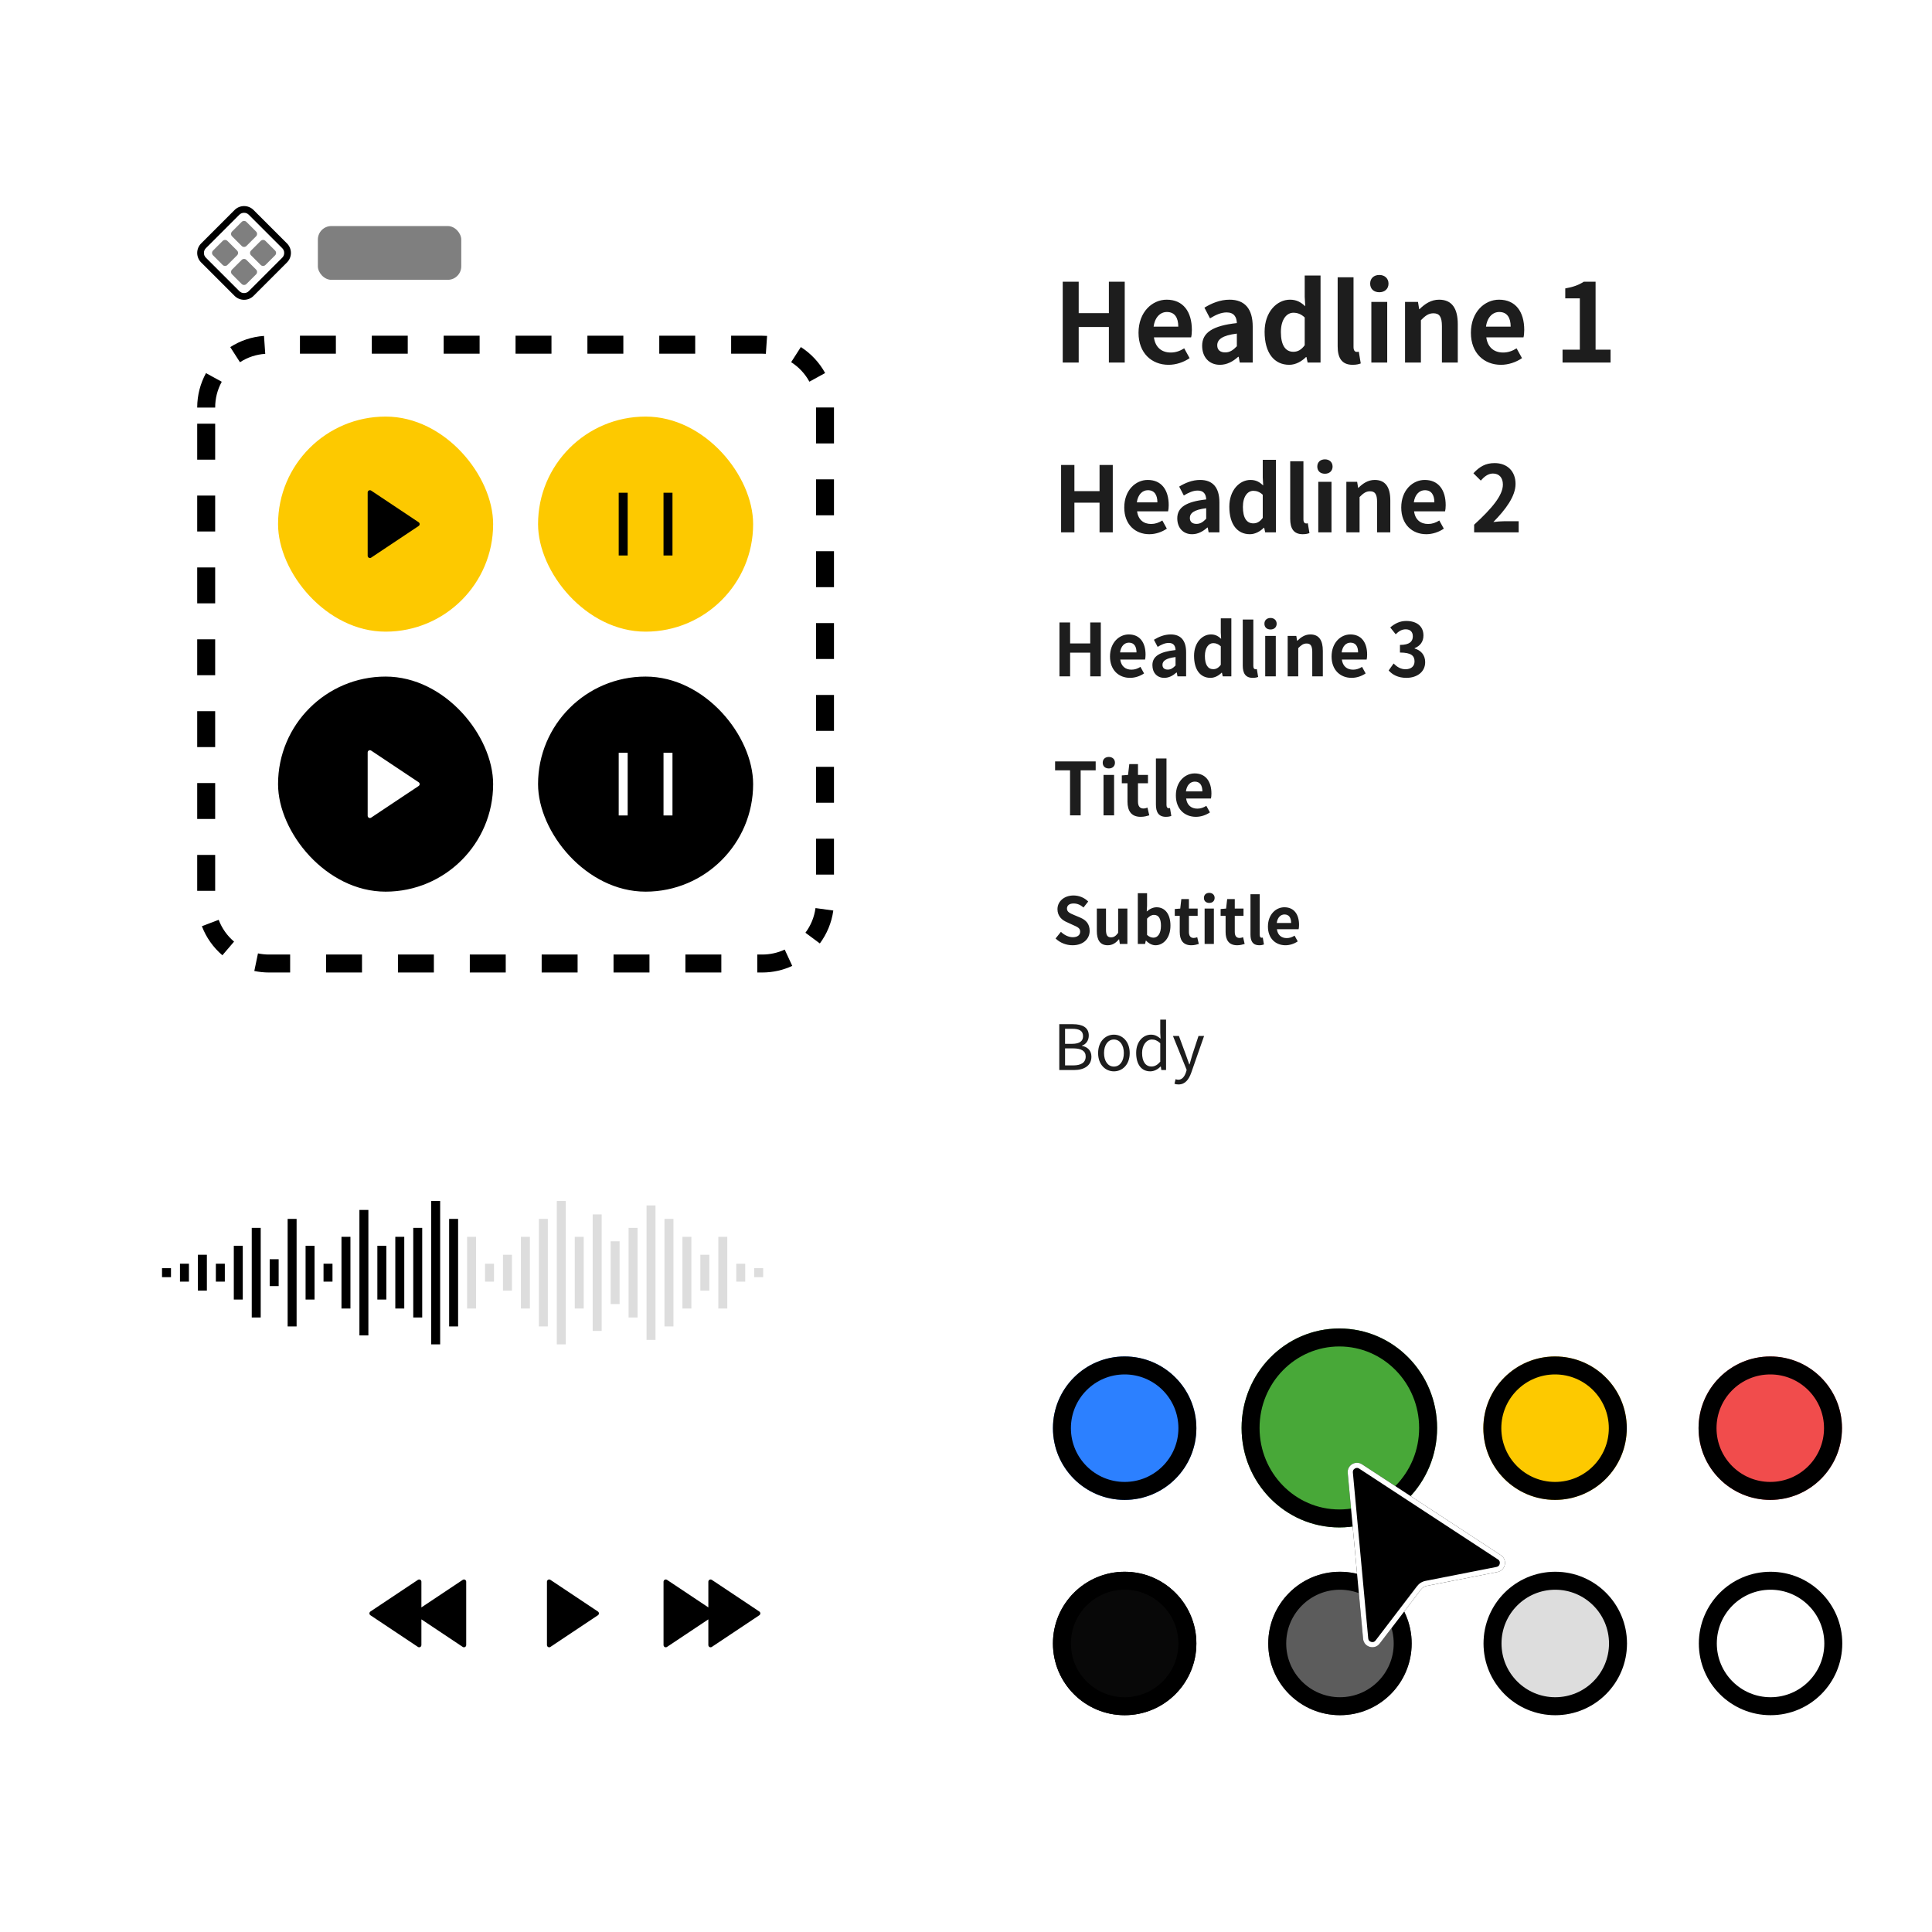 <svg xmlns="http://www.w3.org/2000/svg" xmlns:xlink="http://www.w3.org/1999/xlink" fill="none" version="1.1" width="600" height="600" viewBox="0 0 600 600"><defs><filter id="master_svg_a" filterUnits="userSpaceOnUse" color-interpolation-filters="sRGB" x="12" y="334.656" width="263.326" height="121.167"><feFlood flood-opacity="0" result="BackgroundImageFix"/><feColorMatrix in="SourceAlpha" type="matrix" values="0 0 0 0 0 0 0 0 0 0 0 0 0 0 0 0 0 0 127 0"/><feOffset dy="4" dx="0"/><feGaussianBlur stdDeviation="8"/><feColorMatrix type="matrix" values="0 0 0 0 0 0 0 0 0 0 0 0 0 0 0 0 0 0 0.12 0"/><feBlend mode="normal" in2="BackgroundImageFix" result="effect1_dropShadow"/><feBlend mode="normal" in="SourceGraphic" in2="effect1_dropShadow" result="shape"/></filter><filter id="master_svg_c" filterUnits="userSpaceOnUse" color-interpolation-filters="sRGB" x="75.852" y="446.034" width="199.148" height="110.034"><feFlood flood-opacity="0" result="BackgroundImageFix"/><feColorMatrix in="SourceAlpha" type="matrix" values="0 0 0 0 0 0 0 0 0 0 0 0 0 0 0 0 0 0 127 0"/><feOffset dy="4" dx="0"/><feGaussianBlur stdDeviation="8"/><feColorMatrix type="matrix" values="0 0 0 0 0 0 0 0 0 0 0 0 0 0 0 0 0 0 0.12 0"/><feBlend mode="normal" in2="BackgroundImageFix" result="effect1_dropShadow"/><feBlend mode="normal" in="SourceGraphic" in2="effect1_dropShadow" result="shape"/></filter><filter id="master_svg_l" filterUnits="userSpaceOnUse" color-interpolation-filters="sRGB" x="410.512" y="440.256" width="68.976" height="79.776"><feFlood flood-opacity="0" result="BackgroundImageFix"/><feColorMatrix in="SourceAlpha" type="matrix" values="0 0 0 0 0 0 0 0 0 0 0 0 0 0 0 0 0 0 127 0"/><feOffset dy="3.744" dx="0"/><feGaussianBlur stdDeviation="3.744"/><feColorMatrix type="matrix" values="0 0 0 0 0 0 0 0 0 0 0 0 0 0 0 0 0 0 0.24 0"/><feBlend mode="normal" in2="BackgroundImageFix" result="effect1_dropShadow"/><feColorMatrix in="SourceAlpha" type="matrix" values="0 0 0 0 0 0 0 0 0 0 0 0 0 0 0 0 0 0 127 0"/><feOffset dy="3.744" dx="0"/><feGaussianBlur stdDeviation="3.744"/><feColorMatrix type="matrix" values="0 0 0 0 0 0 0 0 0 0 0 0 0 0 0 0 0 0 0.24 0"/><feBlend mode="normal" in2="effect1_dropShadow" result="effect2_dropShadow"/><feBlend mode="normal" in="SourceGraphic" in2="effect2_dropShadow" result="shape"/></filter></defs><clipPath id="master_svg_0"><rect x="0" y="0" width="600" height="600" rx="0"/></clipPath><clipPath id="master_svg_1"><rect x="86.353" y="129.372" width="66.795" height="66.795" rx="33.398"/></clipPath><clipPath id="master_svg_2"><rect x="103.051" y="146.07" width="33.398" height="33.398" rx="0"/></clipPath><clipPath id="master_svg_3"><rect x="167.097" y="129.372" width="66.795" height="66.795" rx="33.398"/></clipPath><clipPath id="master_svg_4"><rect x="183.795" y="146.07" width="33.398" height="33.398" rx="0"/></clipPath><clipPath id="master_svg_5"><rect x="86.353" y="210.116" width="66.795" height="66.795" rx="33.398"/></clipPath><clipPath id="master_svg_6"><rect x="103.051" y="226.814" width="33.398" height="33.398" rx="0"/></clipPath><clipPath id="master_svg_7"><rect x="167.097" y="210.116" width="66.795" height="66.795" rx="33.398"/></clipPath><clipPath id="master_svg_8"><rect x="183.795" y="226.814" width="33.398" height="33.398" rx="0"/></clipPath><clipPath id="master_svg_9"><rect x="28" y="346.656" width="231.326" height="89.167" rx="22.318"/></clipPath><clipPath id="master_svg_b"><rect x="91.852" y="458.034" width="167.148" height="78.034" rx="22.318"/></clipPath><clipPath id="master_svg_d"><rect x="114.171" y="480.353" width="33.398" height="33.398" rx="0"/></clipPath><clipPath id="master_svg_e"><rect x="158.727" y="480.353" width="33.398" height="33.398" rx="0"/></clipPath><clipPath id="master_svg_f"><rect x="203.284" y="480.353" width="33.398" height="33.398" rx="0"/></clipPath><clipPath id="master_svg_g"><rect x="327" y="74" width="176" height="48" rx="0"/></clipPath><clipPath id="master_svg_h"><rect x="327" y="133.159" width="146" height="40" rx="0"/></clipPath><clipPath id="master_svg_i"><rect x="327" y="184.318" width="117" height="32" rx="0"/></clipPath><clipPath id="master_svg_j"><rect x="327" y="227.478" width="51" height="32" rx="0"/></clipPath><clipPath id="master_svg_k"><rect x="327" y="309.796" width="48" height="28" rx="0"/></clipPath><g clip-path="url(#master_svg_0)" style="mix-blend-mode:passthrough"><rect x="0" y="0" width="600" height="600" rx="0" fill="#FFFFFF" fill-opacity="1"/><g><g style="mix-blend-mode:passthrough"><g><g style="mix-blend-mode:passthrough"><g><g style="mix-blend-mode:passthrough"><g><g style="mix-blend-mode:passthrough"><g><g style="mix-blend-mode:passthrough"><g transform="matrix(1,0,0,1,0,0)"><g style="mix-blend-mode:passthrough"><path d="M75.056,76.385L72.059,73.386C71.651,72.979,71.651,72.318,72.059,71.91L75.056,68.912C75.464,68.505,76.125,68.504,76.532,68.912L79.531,71.91C79.938,72.318,79.938,72.979,79.531,73.386L76.532,76.385C76.125,76.792,75.464,76.792,75.056,76.385ZM80.96,82.288L77.962,79.289C77.554,78.882,77.554,78.221,77.962,77.814L80.96,74.815C81.367,74.408,82.028,74.408,82.436,74.815L85.434,77.814C85.841,78.221,85.841,78.882,85.434,79.29L82.436,82.288C82.028,82.696,81.367,82.696,80.96,82.288ZM69.154,82.289L66.157,79.29C65.749,78.883,65.749,78.222,66.157,77.815L69.154,74.816C69.562,74.409,70.223,74.409,70.63,74.816L73.629,77.815C74.036,78.222,74.036,78.883,73.629,79.291L70.63,82.289C70.223,82.697,69.562,82.697,69.154,82.289ZM75.056,88.193L72.059,85.195C71.651,84.787,71.651,84.126,72.059,83.719L75.056,80.721C75.464,80.313,76.125,80.313,76.532,80.721L79.531,83.719C79.938,84.127,79.938,84.787,79.531,85.195L76.532,88.193C76.125,88.601,75.464,88.601,75.056,88.193Z" fill-rule="evenodd" fill="#000000" fill-opacity="0.5"/></g><g style="mix-blend-mode:passthrough"><path d="M62.467,75.6L72.845,65.223C74.475,63.592,77.118,63.592,78.748,65.223L89.126,75.6C90.756,77.231,90.756,79.874,89.126,81.504L78.748,91.882C77.118,93.512,74.475,93.512,72.845,91.882L62.467,81.504C60.837,79.874,60.837,77.231,62.467,75.6ZM63.332,78.552Q63.332,77.688,63.943,77.076L74.32,66.699Q74.932,66.087,75.796,66.087Q76.661,66.087,77.272,66.699L87.65,77.076Q88.261,77.688,88.261,78.552Q88.261,79.417,87.65,80.028L77.272,90.406Q76.661,91.017,75.796,91.017Q74.932,91.017,74.32,90.406L63.943,80.028Q63.332,79.417,63.332,78.552Z" fill-rule="evenodd" fill="#000000" fill-opacity="1"/></g></g></g><g style="mix-blend-mode:passthrough"><rect x="98.718" y="70.203" width="44.53" height="16.699" rx="4.185" fill="#000000" fill-opacity="0.5"/></g></g></g><g style="mix-blend-mode:passthrough"><g><g style="mix-blend-mode:passthrough"><g><g clip-path="url(#master_svg_1)" style="mix-blend-mode:passthrough"><rect x="86.353" y="129.372" width="66.795" height="66.795" rx="33.398" fill="#FDC900" fill-opacity="1"/><g><g clip-path="url(#master_svg_2)"><g><path d="M130.014,163.348L115.265,173.181C115.052,173.323,114.777,173.336,114.551,173.215C114.325,173.094,114.184,172.859,114.184,172.602L114.184,152.937C114.184,152.68,114.325,152.445,114.551,152.324C114.777,152.203,115.052,152.216,115.265,152.358L130.014,162.191C130.427,162.466,130.427,163.073,130.014,163.348" fill="#000000" fill-opacity="1"/></g></g></g></g><g clip-path="url(#master_svg_3)" style="mix-blend-mode:passthrough"><rect x="167.097" y="129.372" width="66.795" height="66.795" rx="33.398" fill="#FDC900" fill-opacity="1"/><g><g clip-path="url(#master_svg_4)"><g><path d="M192.145,153.028L194.928,153.028L194.928,172.51L192.145,172.51L192.145,153.028ZM206.061,153.028L208.844,153.028L208.844,172.51L206.061,172.51L206.061,153.028Z" fill="#000000" fill-opacity="1"/></g></g></g></g></g></g><g style="mix-blend-mode:passthrough"><g><g clip-path="url(#master_svg_5)" style="mix-blend-mode:passthrough"><rect x="86.353" y="210.116" width="66.795" height="66.795" rx="33.398" fill="#000000" fill-opacity="1"/><g><g clip-path="url(#master_svg_6)"><g><path d="M130.014,244.092L115.265,253.925C115.052,254.067,114.777,254.08,114.551,253.959C114.325,253.838,114.184,253.603,114.184,253.346L114.184,233.681C114.184,233.424,114.325,233.189,114.551,233.068C114.777,232.947,115.052,232.96,115.265,233.102L130.014,242.935C130.427,243.21,130.427,243.817,130.014,244.092" fill="#FFFFFF" fill-opacity="1"/></g></g></g></g><g clip-path="url(#master_svg_7)" style="mix-blend-mode:passthrough"><rect x="167.097" y="210.116" width="66.795" height="66.795" rx="33.398" fill="#000000" fill-opacity="1"/><g><g clip-path="url(#master_svg_8)"><g><path d="M192.145,233.772L194.928,233.772L194.928,253.254L192.145,253.254L192.145,233.772ZM206.061,233.772L208.844,233.772L208.844,253.254L206.061,253.254L206.061,233.772Z" fill="#FFFFFF" fill-opacity="1"/></g></g></g></g></g></g></g><path d="M71.507,107.796C74.569,105.827,78.144,104.586,81.987,104.318L82.375,109.884Q78.114,110.181,74.525,112.489L71.507,107.796ZM61.244,126.582C61.244,122.703,62.234,119.055,63.974,115.877L68.868,118.557Q66.824,122.29,66.824,126.582L61.244,126.582ZM61.244,142.746L61.244,131.587L66.824,131.587L66.824,142.746L61.244,142.746ZM61.244,165.064L61.244,153.905L66.824,153.905L66.824,165.064L61.244,165.064ZM61.244,187.382L61.244,176.223L66.824,176.223L66.824,187.382L61.244,187.382ZM61.244,209.7L61.244,198.542L66.824,198.542L66.824,209.7L61.244,209.7ZM61.244,232.019L61.244,220.86L66.824,220.86L66.824,232.019L61.244,232.019ZM61.244,254.337L61.244,243.178L66.824,243.178L66.824,254.337L61.244,254.337ZM61.244,276.655L61.244,265.496L66.824,265.496L66.824,276.655L61.244,276.655ZM69.065,296.67C66.25,294.262,64.041,291.167,62.699,287.643L67.913,285.657Q69.431,289.641,72.692,292.429L69.065,296.67ZM90.106,302.019L83.563,302.019C81.991,302.019,80.457,301.856,78.977,301.547L80.117,296.085Q81.811,296.439,83.563,296.439L90.106,296.439L90.106,302.019ZM112.424,302.019L101.265,302.019L101.265,296.439L112.424,296.439L112.424,302.019ZM134.743,302.019L123.584,302.019L123.584,296.439L134.743,296.439L134.743,302.019ZM157.061,302.019L145.902,302.019L145.902,296.439L157.061,296.439L157.061,302.019ZM179.379,302.019L168.22,302.019L168.22,296.439L179.379,296.439L179.379,302.019ZM201.697,302.019L190.538,302.019L190.538,296.439L201.697,296.439L201.697,302.019ZM224.016,302.019L212.857,302.019L212.857,296.439L224.016,296.439L224.016,302.019ZM246.042,299.967C243.195,301.284,240.024,302.019,236.681,302.019L235.175,302.019L235.175,296.439L236.681,296.439Q240.379,296.439,243.699,294.903L246.042,299.967ZM258.79,282.774C258.267,286.568,256.79,290.059,254.61,292.995L250.13,289.668Q252.681,286.234,253.262,282.012L258.79,282.774ZM259,260.459L259,271.618L253.42,271.618L253.42,260.459L259,260.459ZM259,238.141L259,249.3L253.42,249.3L253.42,238.141L259,238.141ZM259,215.822L259,226.982L253.42,226.982L253.42,215.822L259,215.822ZM259,193.504L259,204.663L253.42,204.663L253.42,193.504L259,193.504ZM259,171.186L259,182.345L253.42,182.345L253.42,171.186L259,171.186ZM259,148.868L259,160.027L253.42,160.027L253.42,148.868L259,148.868ZM259,126.549L259,126.582L259,137.709L253.42,137.709L253.42,126.586L253.42,126.56L253.42,126.549L259,126.549ZM248.71,107.779C251.85,109.792,254.452,112.569,256.254,115.849L251.364,118.536Q249.305,114.788,245.699,112.476L248.71,107.779ZM227.061,104.263L236.681,104.263C237.2,104.263,237.715,104.281,238.225,104.316L237.844,109.883Q237.265,109.843,236.681,109.843L227.061,109.843L227.061,104.263ZM204.742,104.263L215.902,104.263L215.902,109.843L204.742,109.843L204.742,104.263ZM182.424,104.263L193.583,104.263L193.583,109.843L182.424,109.843L182.424,104.263ZM160.106,104.263L171.265,104.263L171.265,109.843L160.106,109.843L160.106,104.263ZM137.788,104.263L148.947,104.263L148.947,109.843L137.788,109.843L137.788,104.263ZM115.469,104.263L126.629,104.263L126.629,109.843L115.469,109.843L115.469,104.263ZM104.31,104.263L104.31,109.843L93.151,109.843L93.151,104.263L104.31,104.263Z" fill-rule="evenodd" fill="#000000" fill-opacity="1"/></g></g></g><g style="mix-blend-mode:passthrough"><g><g style="mix-blend-mode:passthrough"><g><g filter="url(#master_svg_a)" style="mix-blend-mode:passthrough"><rect x="28" y="346.656" width="231.326" height="89.167" rx="22.318" fill="#FFFFFF" fill-opacity="1"/><g><g style="mix-blend-mode:passthrough"><g><g style="mix-blend-mode:passthrough"><rect x="50.318" y="389.848" width="2.783" height="2.783" rx="0" fill="#000000" fill-opacity="1"/></g><g style="mix-blend-mode:passthrough"><rect x="55.891" y="388.456" width="2.783" height="5.566" rx="0" fill="#000000" fill-opacity="1"/></g><g style="mix-blend-mode:passthrough"><rect x="61.464" y="385.673" width="2.783" height="11.133" rx="0" fill="#000000" fill-opacity="1"/></g><g style="mix-blend-mode:passthrough"><rect x="67.037" y="388.456" width="2.783" height="5.566" rx="0" fill="#000000" fill-opacity="1"/></g><g style="mix-blend-mode:passthrough"><rect x="72.61" y="382.89" width="2.783" height="16.699" rx="0" fill="#000000" fill-opacity="1"/></g><g style="mix-blend-mode:passthrough"><rect x="78.183" y="377.323" width="2.783" height="27.831" rx="0" fill="#000000" fill-opacity="1"/></g><g style="mix-blend-mode:passthrough"><rect x="83.756" y="387.064" width="2.783" height="8.349" rx="0" fill="#000000" fill-opacity="1"/></g><g style="mix-blend-mode:passthrough"><rect x="89.329" y="374.54" width="2.783" height="33.398" rx="0" fill="#000000" fill-opacity="1"/></g><g style="mix-blend-mode:passthrough"><rect x="94.902" y="382.89" width="2.783" height="16.699" rx="0" fill="#000000" fill-opacity="1"/></g><g style="mix-blend-mode:passthrough"><rect x="100.475" y="388.456" width="2.783" height="5.566" rx="0" fill="#000000" fill-opacity="1"/></g><g style="mix-blend-mode:passthrough"><rect x="106.048" y="380.107" width="2.783" height="22.265" rx="0" fill="#000000" fill-opacity="1"/></g><g style="mix-blend-mode:passthrough"><rect x="111.621" y="371.757" width="2.783" height="38.964" rx="0" fill="#000000" fill-opacity="1"/></g><g style="mix-blend-mode:passthrough"><rect x="117.193" y="382.89" width="2.783" height="16.699" rx="0" fill="#000000" fill-opacity="1"/></g><g style="mix-blend-mode:passthrough"><rect x="122.766" y="380.107" width="2.783" height="22.265" rx="0" fill="#000000" fill-opacity="1"/></g><g style="mix-blend-mode:passthrough"><rect x="128.339" y="377.323" width="2.783" height="27.831" rx="0" fill="#000000" fill-opacity="1"/></g><g style="mix-blend-mode:passthrough"><rect x="133.912" y="368.974" width="2.783" height="44.53" rx="0" fill="#000000" fill-opacity="1"/></g><g style="mix-blend-mode:passthrough"><rect x="139.485" y="374.54" width="2.783" height="33.398" rx="0" fill="#000000" fill-opacity="1"/></g><g style="mix-blend-mode:passthrough"><rect x="145.058" y="380.107" width="2.783" height="22.265" rx="0" fill="#DDDDDD" fill-opacity="1"/></g><g style="mix-blend-mode:passthrough"><rect x="150.631" y="388.456" width="2.783" height="5.566" rx="0" fill="#DDDDDD" fill-opacity="1"/></g><g style="mix-blend-mode:passthrough"><rect x="156.204" y="385.673" width="2.783" height="11.133" rx="0" fill="#DDDDDD" fill-opacity="1"/></g><g style="mix-blend-mode:passthrough"><rect x="161.777" y="380.107" width="2.783" height="22.265" rx="0" fill="#DDDDDD" fill-opacity="1"/></g><g style="mix-blend-mode:passthrough"><rect x="167.35" y="374.54" width="2.783" height="33.398" rx="0" fill="#DDDDDD" fill-opacity="1"/></g><g style="mix-blend-mode:passthrough"><rect x="172.923" y="368.974" width="2.783" height="44.53" rx="0" fill="#DDDDDD" fill-opacity="1"/></g><g style="mix-blend-mode:passthrough"><rect x="178.496" y="380.107" width="2.783" height="22.265" rx="0" fill="#DDDDDD" fill-opacity="1"/></g><g style="mix-blend-mode:passthrough"><rect x="184.069" y="373.149" width="2.783" height="36.181" rx="0" fill="#DDDDDD" fill-opacity="1"/></g><g style="mix-blend-mode:passthrough"><rect x="189.642" y="381.498" width="2.783" height="19.482" rx="0" fill="#DDDDDD" fill-opacity="1"/></g><g style="mix-blend-mode:passthrough"><rect x="195.214" y="377.323" width="2.783" height="27.831" rx="0" fill="#DDDDDD" fill-opacity="1"/></g><g style="mix-blend-mode:passthrough"><rect x="200.787" y="370.366" width="2.783" height="41.747" rx="0" fill="#DDDDDD" fill-opacity="1"/></g><g style="mix-blend-mode:passthrough"><rect x="206.36" y="374.54" width="2.783" height="33.398" rx="0" fill="#DDDDDD" fill-opacity="1"/></g><g style="mix-blend-mode:passthrough"><rect x="211.933" y="380.107" width="2.783" height="22.265" rx="0" fill="#DDDDDD" fill-opacity="1"/></g><g style="mix-blend-mode:passthrough"><rect x="217.506" y="385.673" width="2.783" height="11.133" rx="0" fill="#DDDDDD" fill-opacity="1"/></g><g style="mix-blend-mode:passthrough"><rect x="223.079" y="380.107" width="2.783" height="22.265" rx="0" fill="#DDDDDD" fill-opacity="1"/></g><g style="mix-blend-mode:passthrough"><rect x="228.652" y="388.456" width="2.783" height="5.566" rx="0" fill="#DDDDDD" fill-opacity="1"/></g><g style="mix-blend-mode:passthrough"><rect x="234.225" y="389.848" width="2.783" height="2.783" rx="0" fill="#DDDDDD" fill-opacity="1"/></g></g></g></g></g></g></g><g filter="url(#master_svg_c)" style="mix-blend-mode:passthrough"><rect x="91.852" y="458.034" width="167.148" height="78.034" rx="22.318" fill="#FFFFFF" fill-opacity="1"/><g><g style="mix-blend-mode:passthrough"><g><g clip-path="url(#master_svg_d)"><g><path d="M130.869,495.197L143.704,486.64C143.917,486.498,144.192,486.485,144.418,486.606C144.644,486.727,144.785,486.963,144.785,487.219L144.785,506.885C144.785,507.141,144.644,507.377,144.418,507.498C144.192,507.619,143.917,507.606,143.704,507.463L130.869,498.907L130.869,506.885C130.869,507.141,130.728,507.377,130.502,507.498C130.276,507.619,130.002,507.606,129.788,507.463L115.039,497.631C114.626,497.355,114.626,496.748,115.039,496.473L129.788,486.64C130.002,486.498,130.276,486.485,130.502,486.606C130.728,486.727,130.869,486.963,130.869,487.219L130.869,495.197Z" fill="#000000" fill-opacity="1"/></g></g><g clip-path="url(#master_svg_e)"><g><path d="M185.69,497.631L170.941,507.463C170.728,507.606,170.453,507.619,170.227,507.498C170.001,507.377,169.86,507.141,169.86,506.885L169.86,487.219C169.86,486.963,170.001,486.727,170.227,486.606C170.453,486.485,170.728,486.498,170.941,486.64L185.69,496.473C186.103,496.748,186.103,497.355,185.69,497.631" fill="#000000" fill-opacity="1"/></g></g><g clip-path="url(#master_svg_f)"><g><path d="M219.983,498.907L207.149,507.463C206.935,507.606,206.661,507.619,206.435,507.498C206.209,507.377,206.067,507.141,206.067,506.885L206.067,487.219C206.067,486.963,206.209,486.727,206.435,486.606C206.661,486.485,206.935,486.498,207.149,486.64L219.983,495.197L219.983,487.219C219.983,486.963,220.124,486.727,220.35,486.606C220.576,486.485,220.851,486.498,221.064,486.64L235.813,496.473C236.226,496.748,236.226,497.355,235.813,497.631L221.064,507.463C220.851,507.606,220.576,507.619,220.35,507.498C220.124,507.377,219.983,507.141,219.983,506.885L219.983,498.907" fill="#000000" fill-opacity="1"/></g></g></g></g></g></g></g></g></g></g><g style="mix-blend-mode:passthrough"><g><g style="mix-blend-mode:passthrough"><g><g clip-path="url(#master_svg_g)" style="mix-blend-mode:passthrough"><g><g style="mix-blend-mode:passthrough"><path d="M330.04,112.596L334.999,112.596L334.999,101.546L344.371,101.546L344.371,112.596L349.296,112.596L349.296,87.488L344.371,87.488L344.371,97.252L334.999,97.252L334.999,87.488L330.04,87.488L330.04,112.596ZM362.919,113.294C365.229,113.294,367.605,112.498,369.446,111.223L367.768,108.183C366.395,109.033,365.098,109.48,363.583,109.48C360.772,109.48,358.767,107.877,358.363,104.761L369.915,104.761C370.046,104.292,370.144,103.388,370.144,102.483C370.144,96.827,367.474,93.068,362.319,93.068C357.862,93.068,353.579,96.86,353.579,103.355C353.579,109.654,357.655,113.294,362.919,113.294ZM358.265,101.437C358.668,98.44,360.401,96.893,362.385,96.893C364.826,96.893,365.926,98.669,365.926,101.437L358.265,101.437ZM378.862,113.294C381.041,113.294,382.916,112.258,384.518,110.82L384.692,110.82L385.019,112.596L389.04,112.596L389.04,101.426C389.04,95.923,386.599,93.068,381.848,93.068C378.894,93.068,376.214,94.212,374.045,95.552L375.778,98.865C377.521,97.808,379.2,97.023,380.943,97.023C383.254,97.023,384.049,98.462,384.115,100.336C376.584,101.154,373.337,103.311,373.337,107.376C373.337,110.918,375.516,113.294,378.862,113.294ZM380.507,109.447C379.069,109.447,378.023,108.782,378.023,107.245C378.023,105.458,379.538,104.161,384.115,103.606L384.115,107.529C382.948,108.749,381.913,109.447,380.507,109.447ZM400.395,113.294C402.346,113.294,404.221,112.258,405.594,110.885L405.725,110.885L406.095,112.596L410.105,112.596L410.105,85.57L405.19,85.57L405.19,92.174L405.354,95.116C404.014,93.874,402.706,93.068,400.603,93.068C396.581,93.068,392.735,96.827,392.735,103.039C392.735,109.621,395.709,113.294,400.395,113.294ZM401.671,109.251C399.197,109.251,397.791,107.213,397.791,103.115C397.791,99.225,399.567,97.122,401.671,97.122C402.88,97.122,404.046,97.503,405.19,98.593L405.19,107.213C404.112,108.684,402.978,109.251,401.671,109.251ZM420.077,113.294C421.221,113.294,422.016,113.097,422.594,112.869L421.984,109.218C421.657,109.283,421.515,109.283,421.319,109.283C420.85,109.283,420.349,108.913,420.349,107.779L420.349,86.115L415.423,86.115L415.423,107.572C415.423,111.06,416.633,113.294,420.077,113.294ZM425.885,112.596L430.811,112.596L430.811,93.765L425.885,93.765L425.885,112.596ZM428.37,90.757C430.037,90.757,431.214,89.722,431.214,88.076C431.214,86.475,430.037,85.396,428.37,85.396C426.626,85.396,425.515,86.475,425.515,88.076C425.515,89.722,426.626,90.757,428.37,90.757ZM436.347,112.596L441.273,112.596L441.273,99.443C442.646,98.048,443.648,97.296,445.152,97.296C446.994,97.296,447.8,98.32,447.8,101.295L447.8,112.596L452.726,112.596L452.726,100.674C452.726,95.89,450.982,93.068,446.928,93.068C444.389,93.068,442.471,94.408,440.837,96.021L440.739,96.021L440.368,93.765L436.347,93.765L436.347,112.596ZM466.141,113.294C468.451,113.294,470.827,112.498,472.669,111.223L470.99,108.183C469.617,109.033,468.32,109.48,466.806,109.48C463.994,109.48,461.989,107.877,461.586,104.761L473.137,104.761C473.268,104.292,473.366,103.388,473.366,102.483C473.366,96.827,470.696,93.068,465.542,93.068C461.084,93.068,456.802,96.86,456.802,103.355C456.802,109.654,460.877,113.294,466.141,113.294ZM461.488,101.437C461.891,98.44,463.624,96.893,465.607,96.893C468.048,96.893,469.149,98.669,469.149,101.437L461.488,101.437ZM485.266,112.596L500.174,112.596L500.174,108.586L495.521,108.586L495.521,87.488L491.87,87.488C490.29,88.501,488.623,89.134,486.105,89.57L486.105,92.654L490.628,92.654L490.628,108.586L485.266,108.586L485.266,112.596Z" fill="#1D1D1D" fill-opacity="1"/></g></g></g><g clip-path="url(#master_svg_h)" style="mix-blend-mode:passthrough"><g><g style="mix-blend-mode:passthrough"><path d="M329.534,165.323L333.666,165.323L333.666,156.114L341.476,156.114L341.476,165.323L345.581,165.323L345.581,144.399L341.476,144.399L341.476,152.536L333.666,152.536L333.666,144.399L329.534,144.399L329.534,165.323ZM356.932,165.904C358.857,165.904,360.837,165.241,362.372,164.178L360.973,161.645C359.829,162.353,358.748,162.725,357.486,162.725C355.143,162.725,353.472,161.39,353.136,158.793L362.762,158.793C362.871,158.403,362.953,157.649,362.953,156.895C362.953,152.182,360.728,149.049,356.433,149.049C352.718,149.049,349.149,152.209,349.149,157.622C349.149,162.871,352.546,165.904,356.932,165.904ZM353.054,156.023C353.39,153.526,354.834,152.236,356.487,152.236C358.521,152.236,359.439,153.717,359.439,156.023L353.054,156.023ZM370.218,165.904C372.034,165.904,373.596,165.041,374.931,163.842L375.077,163.842L375.349,165.323L378.7,165.323L378.7,156.014C378.7,151.428,376.666,149.049,372.707,149.049C370.245,149.049,368.011,150.002,366.204,151.119L367.648,153.88C369.101,152.999,370.5,152.345,371.953,152.345C373.878,152.345,374.541,153.544,374.595,155.106C368.32,155.787,365.614,157.585,365.614,160.973C365.614,163.924,367.43,165.904,370.218,165.904ZM371.589,162.698C370.391,162.698,369.519,162.144,369.519,160.864C369.519,159.374,370.781,158.294,374.595,157.831L374.595,161.1C373.624,162.117,372.761,162.698,371.589,162.698ZM388.163,165.904C389.788,165.904,391.351,165.041,392.495,163.897L392.604,163.897L392.913,165.323L396.254,165.323L396.254,142.801L392.159,142.801L392.159,148.304L392.295,150.756C391.178,149.721,390.088,149.049,388.336,149.049C384.985,149.049,381.779,152.182,381.779,157.358C381.779,162.843,384.258,165.904,388.163,165.904ZM389.226,162.535C387.164,162.535,385.993,160.836,385.993,157.422C385.993,154.18,387.473,152.427,389.226,152.427C390.233,152.427,391.205,152.745,392.159,153.653L392.159,160.836C391.26,162.062,390.315,162.535,389.226,162.535ZM404.564,165.904C405.517,165.904,406.18,165.74,406.662,165.55L406.153,162.507C405.881,162.562,405.763,162.562,405.599,162.562C405.209,162.562,404.791,162.253,404.791,161.309L404.791,143.255L400.686,143.255L400.686,161.136C400.686,164.042,401.694,165.904,404.564,165.904ZM409.404,165.323L413.509,165.323L413.509,149.63L409.404,149.63L409.404,165.323ZM411.475,147.124C412.864,147.124,413.845,146.261,413.845,144.89C413.845,143.555,412.864,142.656,411.475,142.656C410.022,142.656,409.096,143.555,409.096,144.89C409.096,146.261,410.022,147.124,411.475,147.124ZM418.122,165.323L422.227,165.323L422.227,154.361C423.371,153.199,424.207,152.572,425.46,152.572C426.995,152.572,427.667,153.426,427.667,155.905L427.667,165.323L431.772,165.323L431.772,155.388C431.772,151.401,430.319,149.049,426.94,149.049C424.824,149.049,423.226,150.166,421.864,151.51L421.782,151.51L421.473,149.63L418.122,149.63L418.122,165.323ZM442.951,165.904C444.876,165.904,446.856,165.241,448.39,164.178L446.992,161.645C445.848,162.353,444.767,162.725,443.505,162.725C441.162,162.725,439.491,161.39,439.155,158.793L448.781,158.793C448.89,158.403,448.972,157.649,448.972,156.895C448.972,152.182,446.747,149.049,442.451,149.049C438.737,149.049,435.168,152.209,435.168,157.622C435.168,162.871,438.564,165.904,442.951,165.904ZM439.073,156.023C439.409,153.526,440.853,152.236,442.506,152.236C444.54,152.236,445.457,153.717,445.457,156.023L439.073,156.023ZM457.808,165.323L471.639,165.323L471.639,161.872L467.18,161.872C466.199,161.872,464.837,161.981,463.774,162.117C467.543,158.294,470.667,154.143,470.667,150.284C470.667,146.334,468.07,143.818,464.165,143.818C461.35,143.818,459.506,144.908,457.581,146.978L459.869,149.249C460.905,148.068,462.131,147.06,463.638,147.06C465.618,147.06,466.735,148.386,466.735,150.484C466.735,153.798,463.438,157.803,457.808,162.952L457.808,165.323Z" fill="#1D1D1D" fill-opacity="1"/></g></g></g><g clip-path="url(#master_svg_i)" style="mix-blend-mode:passthrough"><g><g style="mix-blend-mode:passthrough"><path d="M329.027,210.049L332.333,210.049L332.333,202.682L338.581,202.682L338.581,210.049L341.864,210.049L341.864,193.31L338.581,193.31L338.581,199.82L332.333,199.82L332.333,193.31L329.027,193.31L329.027,210.049ZM350.946,210.514C352.486,210.514,354.07,209.984,355.298,209.134L354.179,207.107C353.263,207.673,352.399,207.971,351.389,207.971C349.514,207.971,348.178,206.903,347.909,204.826L355.61,204.826C355.697,204.513,355.762,203.91,355.762,203.307C355.762,199.537,353.983,197.03,350.546,197.03C347.575,197.03,344.719,199.558,344.719,203.888C344.719,208.088,347.437,210.514,350.946,210.514ZM347.844,202.61C348.112,200.612,349.267,199.58,350.59,199.58C352.217,199.58,352.951,200.764,352.951,202.61L347.844,202.61ZM361.575,210.514C363.028,210.514,364.277,209.824,365.345,208.865L365.461,208.865L365.679,210.049L368.36,210.049L368.36,202.602C368.36,198.934,366.733,197.03,363.565,197.03C361.596,197.03,359.809,197.793,358.363,198.687L359.519,200.895C360.681,200.19,361.8,199.667,362.962,199.667C364.502,199.667,365.033,200.626,365.076,201.876C360.056,202.421,357.891,203.859,357.891,206.569C357.891,208.93,359.344,210.514,361.575,210.514ZM362.672,207.95C361.713,207.95,361.015,207.506,361.015,206.482C361.015,205.291,362.025,204.426,365.076,204.055L365.076,206.671C364.299,207.485,363.609,207.95,362.672,207.95ZM375.93,210.514C377.231,210.514,378.48,209.824,379.396,208.909L379.483,208.909L379.73,210.049L382.404,210.049L382.404,192.032L379.127,192.032L379.127,196.434L379.236,198.396C378.342,197.568,377.471,197.03,376.068,197.03C373.388,197.03,370.823,199.537,370.823,203.678C370.823,208.066,372.806,210.514,375.93,210.514ZM376.78,207.819C375.131,207.819,374.194,206.46,374.194,203.729C374.194,201.135,375.378,199.733,376.78,199.733C377.587,199.733,378.364,199.987,379.127,200.714L379.127,206.46C378.408,207.441,377.652,207.819,376.78,207.819ZM389.051,210.514C389.814,210.514,390.344,210.383,390.729,210.231L390.322,207.797C390.105,207.841,390.01,207.841,389.879,207.841C389.567,207.841,389.233,207.594,389.233,206.838L389.233,192.395L385.949,192.395L385.949,206.7C385.949,209.025,386.755,210.514,389.051,210.514ZM392.923,210.049L396.207,210.049L396.207,197.495L392.923,197.495L392.923,210.049ZM394.58,195.49C395.691,195.49,396.476,194.8,396.476,193.703C396.476,192.635,395.691,191.915,394.58,191.915C393.417,191.915,392.676,192.635,392.676,193.703C392.676,194.8,393.417,195.49,394.58,195.49ZM399.898,210.049L403.182,210.049L403.182,201.28C404.097,200.35,404.765,199.849,405.768,199.849C406.996,199.849,407.534,200.532,407.534,202.515L407.534,210.049L410.817,210.049L410.817,202.101C410.817,198.912,409.655,197.03,406.952,197.03C405.26,197.03,403.981,197.924,402.891,198.999L402.826,198.999L402.579,197.495L399.898,197.495L399.898,210.049ZM419.761,210.514C421.301,210.514,422.885,209.984,424.112,209.134L422.994,207.107C422.078,207.673,421.214,207.971,420.204,207.971C418.329,207.971,416.993,206.903,416.724,204.826L424.425,204.826C424.512,204.513,424.577,203.91,424.577,203.307C424.577,199.537,422.797,197.03,419.361,197.03C416.39,197.03,413.534,199.558,413.534,203.888C413.534,208.088,416.252,210.514,419.761,210.514ZM416.658,202.61C416.927,200.612,418.082,199.58,419.405,199.58C421.032,199.58,421.766,200.764,421.766,202.61L416.658,202.61ZM436.775,210.514C439.943,210.514,442.602,208.778,442.602,205.632C442.602,203.336,441.171,201.92,439.318,201.404L439.318,201.295C441.062,200.605,442.064,199.246,442.064,197.357C442.064,194.415,439.899,192.845,436.71,192.845C434.77,192.845,433.186,193.63,431.755,194.858L433.448,196.979C434.414,196.006,435.373,195.439,436.557,195.439C437.96,195.439,438.766,196.245,438.766,197.611C438.766,199.202,437.778,200.285,434.77,200.285L434.77,202.653C438.337,202.653,439.296,203.707,439.296,205.421C439.296,206.969,438.163,207.841,436.485,207.841C434.966,207.841,433.789,207.063,432.801,206.053L431.261,208.218C432.424,209.533,434.189,210.514,436.775,210.514Z" fill="#1D1D1D" fill-opacity="1"/></g></g></g><g clip-path="url(#master_svg_j)" style="mix-blend-mode:passthrough"><g><g style="mix-blend-mode:passthrough"><path d="M332.311,253.208L335.609,253.208L335.609,239.238L340.273,239.238L340.273,236.47L327.668,236.47L327.668,239.238L332.311,239.238L332.311,253.208ZM342.707,253.208L345.991,253.208L345.991,240.654L342.707,240.654L342.707,253.208ZM344.364,238.649C345.475,238.649,346.26,237.959,346.26,236.862C346.26,235.794,345.475,235.075,344.364,235.075C343.201,235.075,342.46,235.794,342.46,236.862C342.46,237.959,343.201,238.649,344.364,238.649ZM354.259,253.673C355.356,253.673,356.22,253.412,356.918,253.208L356.358,250.811C356.024,250.949,355.53,251.087,355.13,251.087C354.012,251.087,353.409,250.397,353.409,248.936L353.409,243.248L356.511,243.248L356.511,240.654L353.409,240.654L353.409,237.29L350.713,237.29L350.328,240.654L348.388,240.814L348.388,243.248L350.154,243.248L350.154,248.958C350.154,251.777,351.287,253.673,354.259,253.673ZM362.083,253.673C362.846,253.673,363.376,253.543,363.761,253.39L363.355,250.956C363.137,251,363.042,251,362.911,251C362.599,251,362.265,250.753,362.265,249.997L362.265,235.554L358.981,235.554L358.981,249.859C358.981,252.184,359.787,253.673,362.083,253.673ZM371.404,253.673C372.944,253.673,374.528,253.143,375.756,252.293L374.637,250.266C373.722,250.833,372.857,251.131,371.847,251.131C369.973,251.131,368.636,250.063,368.367,247.985L376.068,247.985C376.156,247.672,376.221,247.069,376.221,246.466C376.221,242.696,374.441,240.189,371.005,240.189C368.033,240.189,365.178,242.718,365.178,247.048C365.178,251.247,367.895,253.673,371.404,253.673ZM368.302,245.769C368.571,243.771,369.726,242.739,371.048,242.739C372.676,242.739,373.409,243.924,373.409,245.769L368.302,245.769Z" fill="#1D1D1D" fill-opacity="1"/></g></g></g><g style="mix-blend-mode:passthrough"><g><g style="mix-blend-mode:passthrough"><path d="M333.09,293.558C336.427,293.558,338.404,291.549,338.404,289.102C338.404,286.915,337.247,285.726,335.493,284.976L333.599,284.175C332.365,283.647,331.355,283.26,331.355,282.173C331.355,281.175,332.136,280.583,333.401,280.583C334.616,280.583,335.569,281.047,336.491,281.829L337.953,279.973C336.783,278.784,335.099,278.098,333.401,278.098C330.49,278.098,328.405,279.935,328.405,282.357C328.405,284.563,329.886,285.79,331.355,286.4L333.268,287.284C334.552,287.856,335.455,288.199,335.455,289.324C335.455,290.386,334.654,291.06,333.147,291.06C331.882,291.06,330.49,290.386,329.479,289.388L327.82,291.454C329.225,292.821,331.157,293.558,333.09,293.558ZM344.005,293.558C345.511,293.558,346.548,292.821,347.482,291.708L347.558,291.708L347.774,293.151L350.12,293.151L350.12,282.166L347.247,282.166L347.247,289.706C346.51,290.704,345.918,291.098,345.041,291.098C343.967,291.098,343.477,290.5,343.477,288.771L343.477,282.166L340.629,282.166L340.629,289.127C340.629,291.918,341.646,293.558,344.005,293.558ZM358.848,293.558C361.245,293.558,363.495,291.39,363.495,287.455C363.495,283.972,361.874,281.759,359.179,281.759C358.105,281.759,357.011,282.287,356.127,283.069L356.229,281.314L356.229,277.386L353.356,277.386L353.356,293.151L355.606,293.151L355.835,292.134L355.937,292.134C356.814,293.056,357.869,293.558,358.848,293.558ZM358.219,291.2C357.615,291.2,356.89,290.971,356.229,290.341L356.229,285.288C356.973,284.512,357.634,284.124,358.378,284.124C359.878,284.124,360.546,285.332,360.546,287.519C360.546,290.011,359.509,291.2,358.219,291.2ZM369.973,293.558C370.933,293.558,371.689,293.329,372.3,293.151L371.81,291.053C371.518,291.174,371.086,291.295,370.736,291.295C369.757,291.295,369.229,290.691,369.229,289.413L369.229,284.436L371.944,284.436L371.944,282.166L369.229,282.166L369.229,279.223L366.871,279.223L366.534,282.166L364.837,282.306L364.837,284.436L366.381,284.436L366.381,289.432C366.381,291.899,367.373,293.558,369.973,293.558ZM374.105,293.151L376.978,293.151L376.978,282.166L374.105,282.166L374.105,293.151ZM375.554,280.412C376.527,280.412,377.214,279.808,377.214,278.848C377.214,277.914,376.527,277.284,375.554,277.284C374.537,277.284,373.889,277.914,373.889,278.848C373.889,279.808,374.537,280.412,375.554,280.412ZM384.213,293.558C385.173,293.558,385.929,293.329,386.539,293.151L386.05,291.053C385.757,291.174,385.325,291.295,384.975,291.295C383.996,291.295,383.469,290.691,383.469,289.413L383.469,284.436L386.183,284.436L386.183,282.166L383.469,282.166L383.469,279.223L381.11,279.223L380.773,282.166L379.076,282.306L379.076,284.436L380.621,284.436L380.621,289.432C380.621,291.899,381.613,293.558,384.213,293.558ZM391.059,293.558C391.726,293.558,392.19,293.444,392.527,293.31L392.171,291.18C391.981,291.219,391.898,291.219,391.784,291.219C391.51,291.219,391.218,291.002,391.218,290.341L391.218,277.704L388.345,277.704L388.345,290.221C388.345,292.255,389.05,293.558,391.059,293.558ZM399.215,293.558C400.563,293.558,401.948,293.094,403.023,292.35L402.044,290.577C401.243,291.072,400.486,291.333,399.603,291.333C397.963,291.333,396.793,290.399,396.558,288.58L403.296,288.58C403.372,288.307,403.43,287.779,403.43,287.252C403.43,283.953,401.872,281.759,398.865,281.759C396.265,281.759,393.767,283.972,393.767,287.76C393.767,291.435,396.144,293.558,399.215,293.558ZM396.5,286.642C396.736,284.893,397.746,283.991,398.904,283.991C400.327,283.991,400.969,285.027,400.969,286.642L396.5,286.642Z" fill="#1D1D1D" fill-opacity="1"/></g></g></g><g clip-path="url(#master_svg_k)" style="mix-blend-mode:passthrough"><g><g style="mix-blend-mode:passthrough"><path d="M328.971,332.31L333.522,332.31C336.72,332.31,338.951,330.924,338.951,328.166C338.951,326.252,337.737,325.133,336.04,324.803L336.04,324.701C337.387,324.275,338.131,323.016,338.131,321.586C338.131,319.05,336.097,318.071,333.204,318.071L328.971,318.071L328.971,332.31ZM330.763,324.173L330.763,319.501L332.976,319.501C335.22,319.501,336.351,320.13,336.351,321.821C336.351,323.29,335.353,324.173,332.893,324.173L330.763,324.173ZM330.763,330.867L330.763,325.585L333.268,325.585C335.785,325.585,337.171,326.367,337.171,328.108C337.171,330.009,335.728,330.867,333.268,330.867L330.763,330.867ZM345.931,332.717C348.531,332.717,350.839,330.67,350.839,327.047C350.839,323.398,348.531,321.325,345.931,321.325C343.337,321.325,341.03,323.398,341.03,327.047C341.03,330.67,343.337,332.717,345.931,332.717ZM345.931,331.236C344.1,331.236,342.867,329.564,342.867,327.047C342.867,324.523,344.1,322.832,345.931,322.832C347.768,322.832,349.02,324.523,349.02,327.047C349.02,329.564,347.768,331.236,345.931,331.236ZM357.227,332.717C358.492,332.717,359.624,332.037,360.444,331.217L360.507,331.217L360.66,332.31L362.129,332.31L362.129,316.66L360.329,316.66L360.329,320.741L360.425,322.559C359.49,321.796,358.689,321.325,357.437,321.325C355.015,321.325,352.847,323.48,352.847,326.958C352.847,330.696,354.57,332.717,357.227,332.717ZM357.615,331.217C355.759,331.217,354.685,329.666,354.685,327.028C354.685,324.529,356.051,322.832,357.749,322.832C358.632,322.832,359.452,323.156,360.329,323.983L360.329,329.723C359.452,330.734,358.594,331.217,357.615,331.217ZM365.993,336.786C368.104,336.786,369.216,335.19,369.954,333.137L373.94,321.732L372.204,321.732L370.291,327.562C370.017,328.509,369.706,329.577,369.433,330.543L369.331,330.543C368.962,329.558,368.606,328.49,368.276,327.562L366.127,321.732L364.271,321.732L368.53,332.266L368.295,333.06C367.85,334.357,367.106,335.323,365.917,335.323C365.618,335.323,365.307,335.228,365.091,335.152L364.741,336.576C365.072,336.709,365.504,336.786,365.993,336.786Z" fill="#1D1D1D" fill-opacity="1"/></g></g></g></g></g><g style="mix-blend-mode:passthrough"><g><g style="mix-blend-mode:passthrough"><g><g style="mix-blend-mode:passthrough"><ellipse cx="349.273" cy="443.533" rx="22.273" ry="22.273" fill="#2C80FF" fill-opacity="1"/><ellipse cx="349.273" cy="443.533" rx="19.483" ry="19.483" fill-opacity="0" stroke-opacity="1" stroke="#000000" stroke-width="5.58" fill="none" stroke-dasharray=""/></g><g style="mix-blend-mode:passthrough"><ellipse cx="415.946" cy="443.465" rx="30.359" ry="30.891" fill="#48A838" fill-opacity="1"/><ellipse cx="415.946" cy="443.465" rx="27.569" ry="28.102" fill-opacity="0" stroke-opacity="1" stroke="#000000" stroke-width="5.58" fill="none" stroke-dasharray=""/></g><g style="mix-blend-mode:passthrough"><ellipse cx="482.94" cy="443.533" rx="22.273" ry="22.273" fill="#FDC900" fill-opacity="1"/><ellipse cx="482.94" cy="443.533" rx="19.483" ry="19.483" fill-opacity="0" stroke-opacity="1" stroke="#000000" stroke-width="5.58" fill="none" stroke-dasharray=""/></g><g style="mix-blend-mode:passthrough"><ellipse cx="549.773" cy="443.533" rx="22.273" ry="22.273" fill="#F14C4C" fill-opacity="1"/><ellipse cx="549.773" cy="443.533" rx="19.483" ry="19.483" fill-opacity="0" stroke-opacity="1" stroke="#000000" stroke-width="5.58" fill="none" stroke-dasharray=""/></g></g></g><g style="mix-blend-mode:passthrough"><g><g style="mix-blend-mode:passthrough"><ellipse cx="349.273" cy="510.397" rx="22.273" ry="22.273" fill="#080808" fill-opacity="1"/><ellipse cx="349.273" cy="510.397" rx="19.483" ry="19.483" fill-opacity="0" stroke-opacity="1" stroke="#000000" stroke-width="5.58" fill="none" stroke-dasharray=""/></g><g style="mix-blend-mode:passthrough"><ellipse cx="416.137" cy="510.397" rx="22.273" ry="22.273" fill="#5C5C5C" fill-opacity="1"/><ellipse cx="416.137" cy="510.397" rx="19.483" ry="19.483" fill-opacity="0" stroke-opacity="1" stroke="#000000" stroke-width="5.58" fill="none" stroke-dasharray=""/></g><g style="mix-blend-mode:passthrough"><ellipse cx="483" cy="510.397" rx="22.273" ry="22.273" fill="#DDDDDD" fill-opacity="1"/><ellipse cx="483" cy="510.397" rx="19.483" ry="19.483" fill-opacity="0" stroke-opacity="1" stroke="#000000" stroke-width="5.58" fill="none" stroke-dasharray=""/></g><g style="mix-blend-mode:passthrough"><ellipse cx="549.864" cy="510.397" rx="22.273" ry="22.273" fill="#FFFFFF" fill-opacity="1"/><ellipse cx="549.864" cy="510.397" rx="19.483" ry="19.483" fill-opacity="0" stroke-opacity="1" stroke="#000000" stroke-width="5.58" fill="none" stroke-dasharray=""/></g></g></g></g></g></g></g><g style="mix-blend-mode:passthrough"><g><g filter="url(#master_svg_l)" style="mix-blend-mode:passthrough"><path d="M423.32,501.457C423.32,501.457,418.55,449.945,418.55,449.945C418.328,447.544,420.978,445.949,422.995,447.27C422.995,447.27,466.083,475.472,466.083,475.472C468.243,476.887,467.595,480.211,465.061,480.708C465.061,480.708,443.071,485.026,443.071,485.026C442.381,485.162,441.764,485.545,441.337,486.104C441.337,486.104,428.476,502.94,428.476,502.94C426.884,505.024,423.562,504.069,423.32,501.457C423.32,501.457,423.32,501.457,423.32,501.457Z" fill="#000000" fill-opacity="1"/><path d="M418.55,449.945L423.32,501.457C423.562,504.069,426.884,505.024,428.476,502.94L441.337,486.104C441.764,485.545,442.381,485.162,443.071,485.026L465.061,480.708C467.595,480.211,468.243,476.887,466.083,475.472L422.995,447.27C420.978,445.949,418.328,447.544,418.55,449.945ZM422.119,448.608Q421.447,448.168,420.758,448.583Q420.07,448.997,420.144,449.797L424.913,501.31Q424.994,502.18,425.834,502.422Q426.674,502.663,427.205,501.969L440.066,485.132Q441.097,483.784,442.762,483.456L464.752,479.138Q465.597,478.972,465.762,478.127Q465.927,477.283,465.206,476.811L422.119,448.608Z" fill-rule="evenodd" fill="#FFFFFF" fill-opacity="1"/></g></g></g></g></g></g></g></svg>